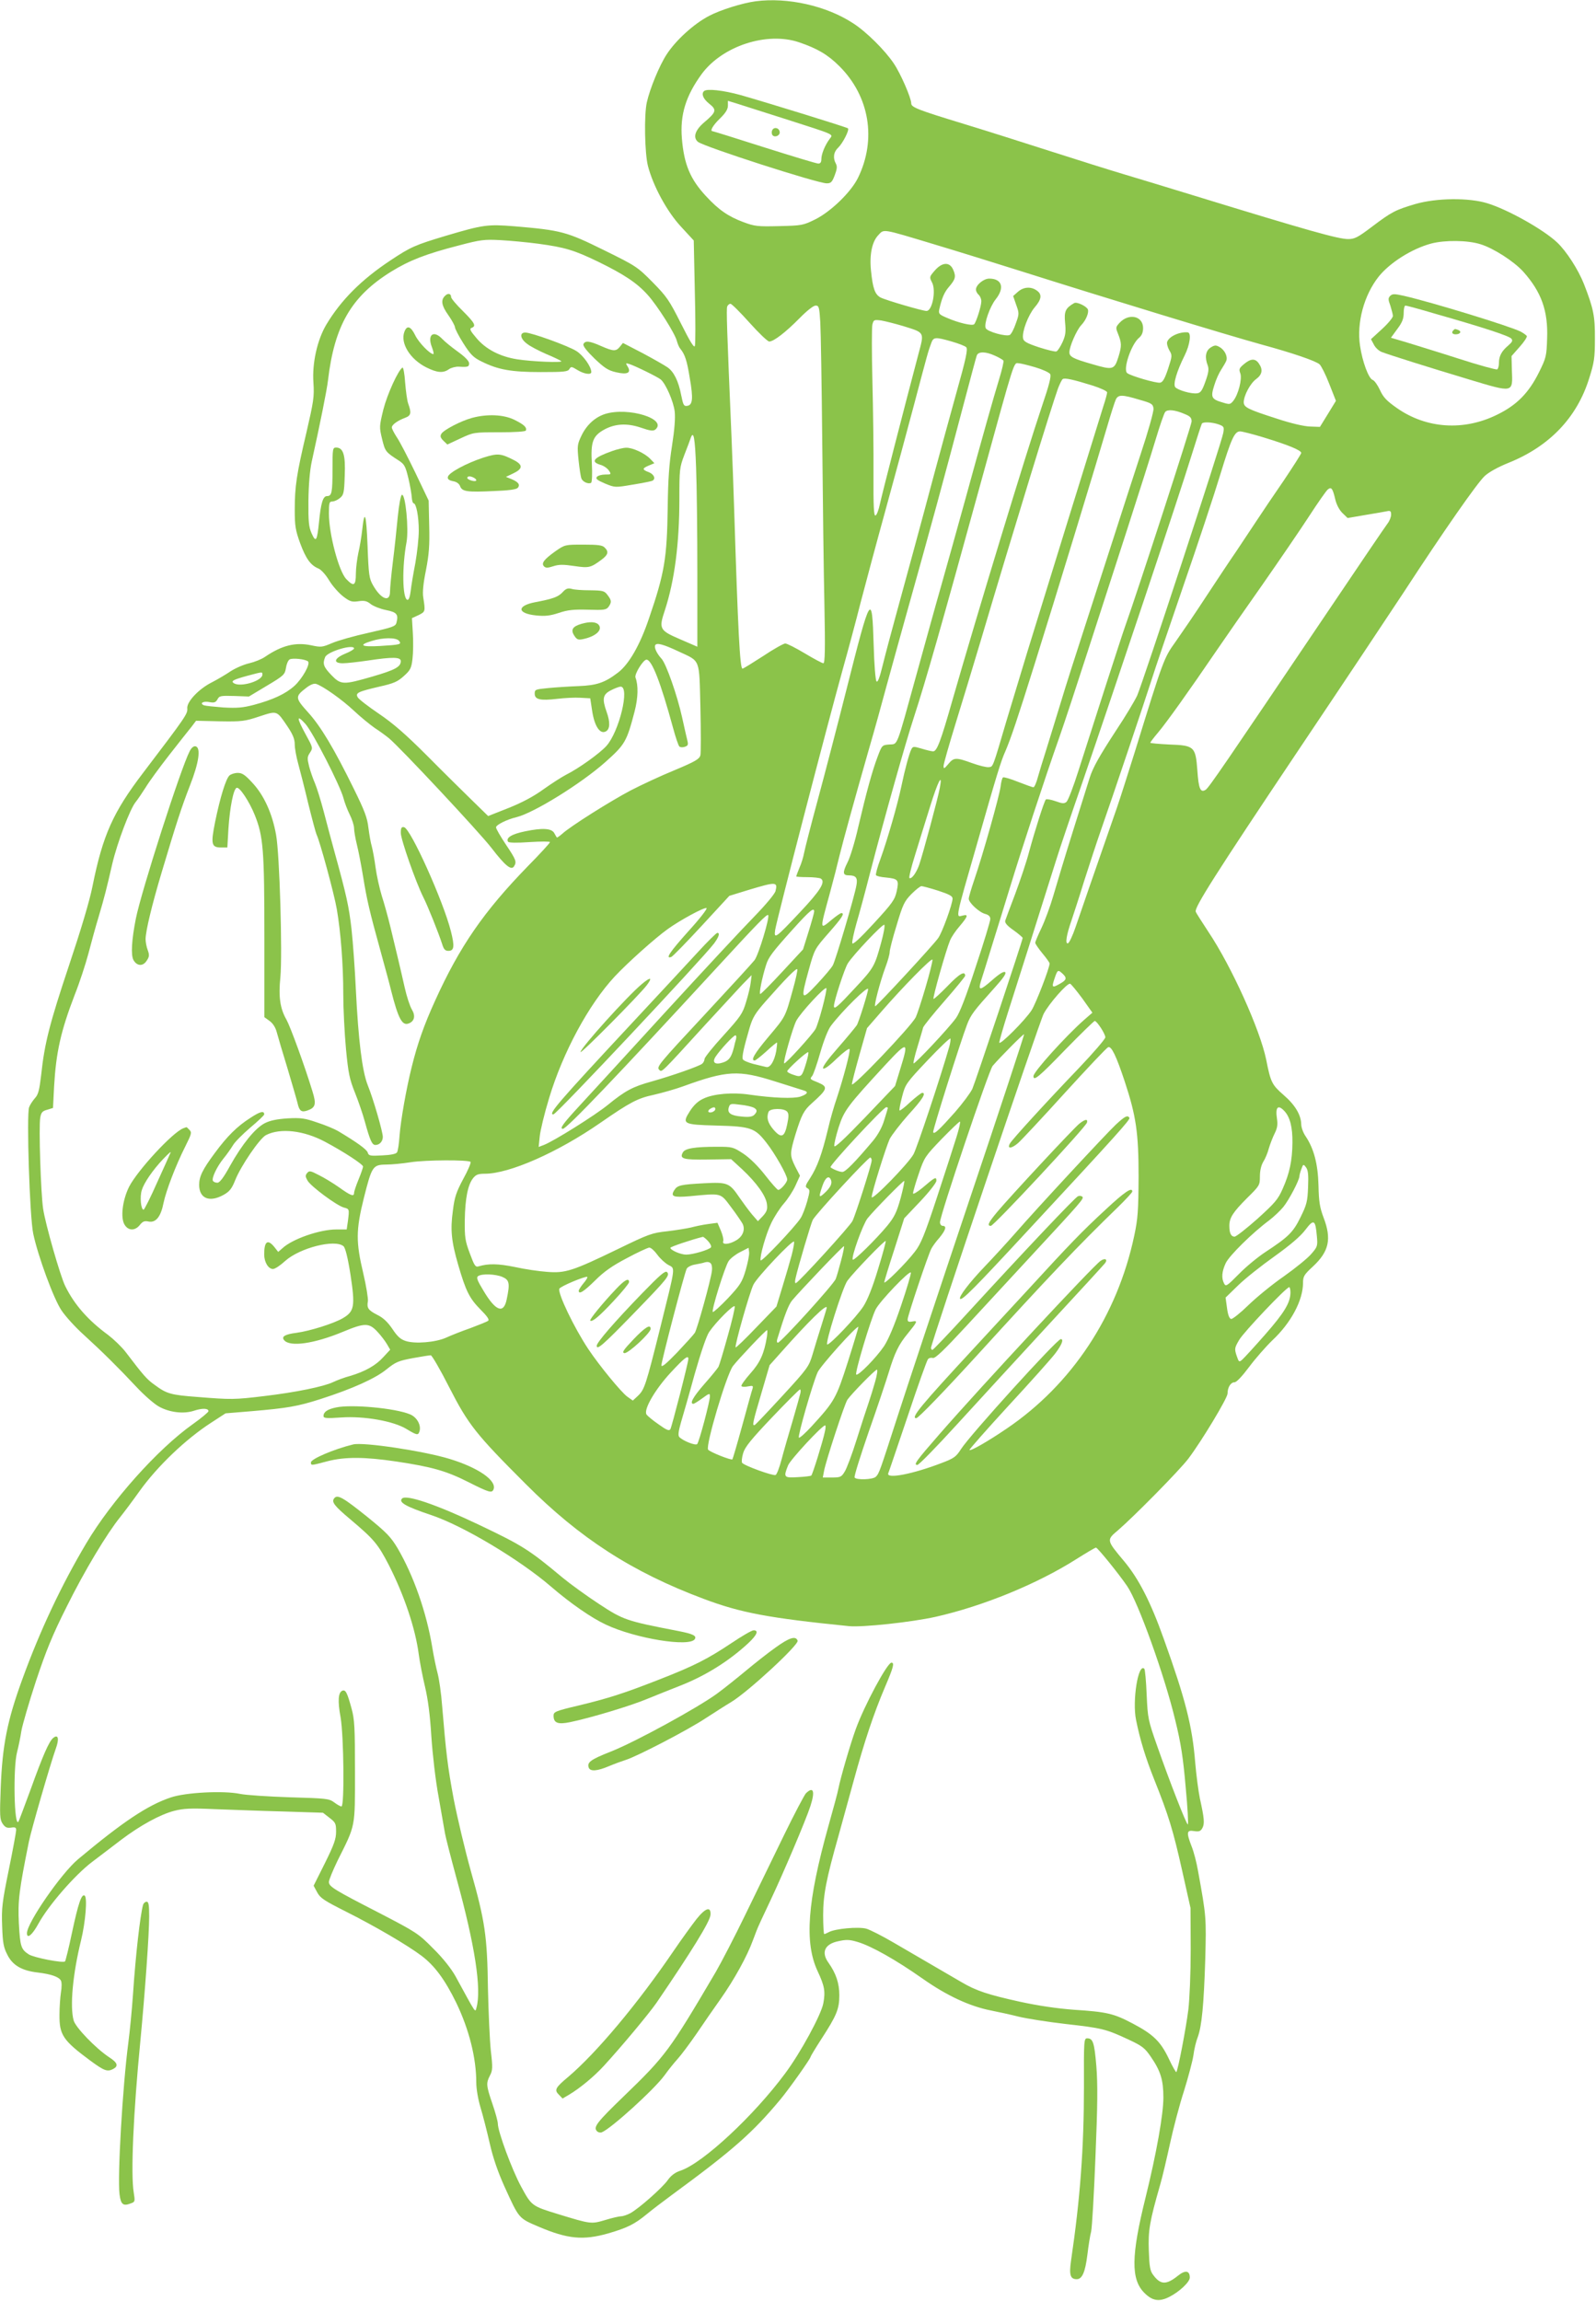 <?xml version="1.0" standalone="no"?>
<!DOCTYPE svg PUBLIC "-//W3C//DTD SVG 20010904//EN"
 "http://www.w3.org/TR/2001/REC-SVG-20010904/DTD/svg10.dtd">
<svg version="1.0" xmlns="http://www.w3.org/2000/svg"
 width="888pt" height="1280pt" viewBox="0 0 888 1280"
 preserveAspectRatio="xMidYMid meet">
<g transform="translate(0,1280) scale(0.1,-0.1)"
fill="#8bc34a" stroke="none">
<path d="M4205 12793 c-75 -10 -196 -48 -259 -81 -85 -44 -186 -136 -237 -215
-40 -61 -93 -190 -110 -266 -16 -70 -12 -282 6 -354 29 -112 106 -254 184
-338 l71 -77 6 -285 c4 -156 4 -292 0 -302 -4 -12 -26 23 -77 125 -65 129 -79
150 -158 230 -84 85 -91 90 -272 179 -207 102 -236 110 -496 132 -150 12 -174
9 -383 -53 -170 -51 -195 -62 -305 -135 -165 -109 -278 -223 -360 -360 -50
-85 -79 -214 -71 -323 5 -77 1 -103 -39 -276 -55 -233 -65 -300 -65 -431 0
-89 4 -113 30 -185 32 -86 58 -123 102 -141 16 -7 41 -35 60 -67 18 -30 53
-69 77 -88 38 -29 49 -32 85 -27 33 5 47 2 69 -16 16 -12 54 -27 85 -33 60
-12 70 -24 58 -70 -5 -21 -21 -26 -153 -56 -82 -18 -174 -44 -206 -58 -54 -23
-60 -24 -116 -12 -87 18 -162 0 -256 -64 -20 -14 -59 -29 -88 -36 -28 -6 -75
-26 -103 -44 -28 -19 -74 -46 -103 -61 -75 -37 -143 -110 -139 -146 3 -30 -8
-46 -246 -359 -167 -219 -224 -346 -281 -629 -16 -82 -65 -245 -131 -442 -107
-321 -136 -431 -155 -610 -10 -85 -16 -109 -35 -129 -12 -14 -27 -36 -32 -50
-15 -41 3 -611 23 -704 26 -123 113 -361 157 -426 21 -32 77 -94 125 -137 102
-93 191 -181 293 -290 41 -44 96 -92 122 -107 59 -34 140 -44 199 -24 46 15
79 13 79 -3 0 -5 -39 -38 -87 -72 -195 -138 -453 -427 -593 -663 -139 -234
-258 -487 -356 -757 -84 -230 -111 -368 -120 -604 -6 -154 -5 -175 10 -198 14
-21 24 -26 47 -23 23 4 29 1 29 -13 0 -10 -18 -109 -41 -221 -37 -182 -41
-214 -37 -314 3 -92 8 -119 29 -159 29 -59 81 -89 170 -99 74 -9 117 -24 128
-45 5 -9 5 -38 0 -66 -4 -27 -8 -83 -8 -123 -1 -113 19 -143 170 -255 79 -58
96 -65 130 -47 29 16 23 35 -24 65 -74 49 -186 165 -197 204 -22 78 -5 259 41
446 25 102 36 239 20 249 -17 11 -35 -41 -71 -209 -17 -82 -35 -153 -38 -157
-11 -11 -174 21 -202 39 -43 28 -48 44 -55 173 -6 127 1 182 56 455 13 64 117
424 149 515 21 57 14 84 -14 61 -23 -19 -57 -96 -125 -285 -34 -92 -64 -173
-68 -180 -24 -38 -31 298 -8 386 8 31 19 84 24 118 6 34 42 158 81 277 57 171
92 257 172 416 98 198 224 407 297 497 20 25 69 90 108 145 99 138 257 289
398 380 l80 52 145 12 c200 17 257 27 382 67 181 58 308 116 369 166 51 41 66
47 145 62 49 9 94 16 101 16 6 0 53 -80 103 -179 106 -207 147 -259 425 -537
301 -302 592 -490 990 -639 207 -78 363 -107 810 -152 75 -7 346 22 481 52
265 60 566 183 786 323 54 34 101 62 106 62 9 0 128 -147 174 -215 61 -89 208
-498 267 -745 32 -130 44 -210 58 -372 11 -115 16 -208 12 -208 -8 0 -101 238
-170 435 -51 145 -53 154 -59 287 -3 75 -9 140 -13 144 -34 34 -68 -178 -46
-285 22 -109 52 -208 101 -331 80 -200 105 -282 155 -505 l47 -210 1 -230 c0
-133 -6 -274 -13 -335 -13 -104 -58 -339 -67 -348 -2 -2 -21 30 -41 73 -46 97
-87 137 -201 197 -106 56 -143 65 -329 77 -92 7 -196 22 -301 45 -176 39 -241
60 -324 109 -57 33 -174 101 -376 219 -63 37 -132 72 -153 78 -44 12 -173 0
-208 -19 -11 -6 -23 -11 -26 -11 -3 0 -6 47 -6 105 0 112 17 200 85 440 18 66
56 203 84 305 60 220 112 376 175 524 47 110 54 136 36 136 -23 0 -151 -238
-199 -371 -31 -86 -83 -265 -96 -329 -3 -19 -29 -114 -56 -210 -117 -419 -134
-647 -60 -806 39 -83 44 -113 32 -179 -12 -64 -127 -276 -213 -391 -175 -236
-457 -498 -581 -540 -31 -10 -53 -27 -71 -52 -28 -41 -160 -158 -209 -185 -17
-9 -40 -17 -51 -17 -10 0 -50 -9 -89 -21 -78 -23 -79 -23 -262 33 -146 45
-147 45 -206 154 -51 94 -129 306 -129 349 0 12 -13 61 -30 110 -35 103 -36
115 -14 158 15 28 16 44 5 137 -6 58 -13 213 -16 345 -4 294 -16 375 -95 655
-33 118 -76 300 -96 403 -34 183 -42 255 -64 517 -5 69 -17 150 -25 180 -8 30
-22 96 -30 146 -32 194 -104 399 -193 551 -37 62 -61 87 -167 173 -136 109
-167 127 -185 105 -17 -21 -1 -42 92 -120 129 -109 151 -135 212 -253 85 -167
147 -351 166 -496 6 -45 22 -126 35 -181 16 -67 28 -157 35 -275 7 -102 23
-244 41 -340 16 -91 32 -181 35 -200 3 -19 32 -132 64 -250 103 -374 140 -616
111 -720 -8 -27 1 -40 -117 176 -23 41 -69 100 -123 153 -83 84 -94 91 -296
196 -257 132 -285 149 -285 175 0 11 22 64 48 118 102 204 97 180 97 497 0
243 -2 289 -19 350 -24 88 -33 106 -51 99 -23 -9 -27 -56 -10 -148 18 -105 22
-496 5 -496 -6 0 -24 10 -41 23 -29 21 -44 22 -247 28 -119 4 -244 12 -277 19
-92 19 -303 8 -385 -20 -128 -43 -265 -134 -516 -344 -94 -79 -284 -354 -284
-411 0 -34 29 -11 64 53 56 102 202 270 298 343 46 35 119 90 163 124 106 80
217 141 296 161 52 13 91 15 224 9 88 -3 259 -10 381 -13 l221 -7 36 -28 c34
-26 37 -32 37 -77 0 -41 -11 -72 -62 -175 l-63 -126 20 -37 c17 -32 39 -46
160 -107 163 -82 341 -186 422 -247 72 -55 129 -132 192 -261 71 -148 111
-306 111 -443 0 -35 10 -94 24 -140 13 -43 36 -133 51 -199 18 -80 46 -160 82
-240 82 -180 78 -175 190 -223 162 -69 248 -77 388 -37 106 31 146 51 214 107
29 24 92 72 141 108 338 248 447 344 602 530 49 59 168 227 168 237 0 3 27 48
60 99 85 131 100 167 100 244 0 67 -19 122 -60 180 -42 58 -22 104 53 120 45
10 63 10 109 -4 75 -22 212 -99 360 -203 136 -96 264 -155 381 -178 40 -8 110
-23 157 -35 47 -11 162 -29 257 -40 204 -23 225 -28 346 -84 82 -38 96 -49
129 -97 56 -81 71 -131 71 -229 0 -92 -38 -308 -99 -555 -81 -326 -82 -456 -7
-531 45 -45 82 -51 138 -23 56 28 115 83 115 108 0 39 -25 43 -65 11 -66 -53
-98 -52 -139 4 -17 22 -21 46 -24 135 -4 112 4 161 63 366 13 44 37 148 55
230 18 83 52 213 77 290 24 77 48 167 53 200 4 33 15 79 24 101 23 62 34 183
42 434 6 232 6 237 -40 490 -8 47 -24 109 -36 138 -30 78 -28 92 14 85 28 -4
36 -1 46 17 13 24 11 52 -14 165 -8 39 -20 129 -26 200 -16 201 -54 351 -174
685 -73 206 -140 337 -222 435 -99 118 -98 117 -33 172 86 74 341 332 391 398
74 98 218 337 218 362 0 35 18 63 39 63 11 0 42 33 81 85 35 47 93 113 129
148 104 97 171 223 171 320 0 36 6 46 55 91 90 84 105 153 59 273 -21 56 -26
88 -28 178 -3 120 -26 206 -72 274 -13 19 -24 49 -24 66 -1 52 -34 108 -98
163 -65 57 -72 70 -97 197 -34 166 -192 517 -321 710 -36 55 -69 106 -71 113
-9 22 111 211 567 892 249 371 514 769 589 883 225 345 410 610 452 649 24 22
75 50 132 73 227 91 381 251 449 470 28 88 32 114 32 220 1 126 -8 169 -61
305 -32 81 -98 183 -149 231 -76 72 -274 183 -388 218 -103 32 -283 30 -401
-4 -111 -33 -131 -43 -241 -126 -79 -60 -97 -69 -133 -69 -55 0 -222 47 -851
240 -140 43 -318 97 -395 120 -77 23 -259 80 -405 127 -146 47 -364 116 -485
153 -259 79 -295 93 -295 115 0 30 -59 166 -97 222 -48 72 -153 177 -227 224
-148 97 -364 145 -541 122z m240 -228 c103 -35 161 -69 226 -134 167 -167 207
-407 103 -620 -39 -80 -152 -189 -239 -232 -67 -33 -75 -34 -200 -37 -120 -3
-136 -1 -198 22 -86 32 -139 69 -210 146 -87 94 -121 176 -133 319 -11 133 22
238 110 359 115 156 362 237 541 177z m755 -1125 c124 -37 342 -105 485 -150
490 -155 1136 -352 1335 -407 172 -47 301 -91 322 -110 9 -8 34 -57 54 -109
l37 -94 -44 -72 -45 -73 -55 2 c-34 1 -107 18 -185 44 -162 52 -184 63 -184
92 1 37 36 104 69 128 34 25 39 53 15 87 -20 29 -45 28 -83 -4 -26 -22 -29
-28 -20 -51 11 -31 -11 -118 -39 -153 -17 -21 -21 -21 -60 -9 -62 18 -67 29
-46 95 9 31 27 70 39 88 11 17 24 39 28 49 9 24 -10 62 -39 77 -19 11 -27 10
-49 -4 -27 -18 -33 -54 -15 -100 7 -20 4 -41 -13 -88 -18 -51 -27 -64 -46 -66
-31 -5 -107 17 -122 34 -13 16 8 88 52 176 30 60 39 127 17 129 -46 4 -104
-23 -114 -53 -3 -10 3 -31 12 -47 17 -28 16 -32 -7 -103 -18 -54 -29 -74 -44
-77 -21 -4 -162 37 -183 53 -26 19 22 162 67 198 14 12 21 29 21 53 0 67 -79
85 -131 29 -21 -23 -22 -27 -10 -57 22 -55 23 -70 4 -132 -23 -73 -30 -75
-146 -41 -105 30 -127 41 -127 66 0 32 40 123 65 150 27 28 44 69 38 88 -7 18
-61 44 -76 36 -49 -28 -57 -46 -51 -109 5 -50 3 -70 -14 -108 -12 -26 -27 -49
-34 -52 -7 -3 -51 8 -98 23 -69 23 -86 33 -88 51 -6 37 29 128 64 170 40 46
43 74 12 95 -32 23 -73 20 -104 -7 l-27 -24 17 -49 c17 -47 17 -51 -2 -103
-10 -30 -25 -59 -33 -64 -19 -12 -128 18 -135 38 -10 24 24 120 56 160 51 64
35 115 -36 115 -31 0 -74 -35 -74 -61 0 -9 7 -22 15 -29 8 -7 15 -23 15 -36 0
-27 -28 -115 -40 -128 -10 -10 -86 7 -152 36 -43 18 -47 23 -42 47 14 62 28
95 53 124 37 43 41 58 25 95 -19 46 -61 45 -103 -3 -30 -35 -31 -36 -15 -67
23 -45 1 -158 -31 -158 -22 0 -227 60 -256 75 -31 17 -43 50 -53 150 -9 89 6
160 40 196 34 36 15 39 314 -51z m-2205 4 c147 -20 199 -35 335 -101 143 -70
214 -117 274 -184 54 -60 152 -215 162 -256 4 -15 12 -35 19 -43 26 -32 37
-65 53 -164 20 -115 16 -150 -15 -154 -18 -3 -22 5 -33 60 -15 78 -41 131 -77
155 -16 11 -77 46 -137 78 l-110 57 -17 -21 c-22 -27 -36 -26 -105 4 -65 29
-89 31 -98 10 -3 -10 18 -37 62 -80 56 -53 76 -66 120 -76 63 -15 86 -3 64 32
-12 19 -11 20 9 14 34 -11 158 -72 175 -86 28 -23 72 -124 78 -179 4 -36 -1
-101 -15 -190 -16 -101 -22 -187 -24 -345 -4 -279 -17 -362 -104 -615 -50
-149 -113 -258 -174 -303 -72 -55 -117 -70 -217 -74 -52 -2 -129 -7 -170 -11
-71 -7 -75 -8 -75 -31 0 -33 31 -40 125 -29 41 5 99 8 129 6 l55 -3 11 -72
c13 -84 44 -130 76 -112 23 12 25 51 4 109 -26 73 -21 97 25 120 21 11 46 20
53 20 53 0 -8 -251 -79 -330 -38 -42 -154 -125 -224 -160 -25 -13 -81 -49
-126 -81 -55 -40 -117 -73 -194 -104 l-114 -45 -90 88 c-49 48 -162 159 -250
248 -120 120 -189 180 -269 234 -59 40 -112 81 -117 91 -13 24 1 31 121 59 81
18 102 28 136 59 36 32 42 44 48 95 4 32 5 97 2 143 l-5 84 37 17 c38 19 38
20 26 98 -5 28 0 79 15 152 17 89 21 137 18 249 l-3 138 -74 155 c-41 85 -87
174 -103 197 -15 23 -28 48 -28 55 0 15 32 38 75 54 32 12 35 27 16 79 -6 17
-13 69 -17 118 -3 48 -10 85 -15 82 -24 -16 -84 -147 -106 -233 -23 -95 -23
-98 -7 -165 17 -69 19 -72 94 -120 30 -20 36 -31 52 -97 10 -41 18 -90 19
-107 1 -18 6 -33 10 -33 15 0 29 -74 29 -152 0 -42 -9 -123 -19 -180 -11 -57
-23 -127 -26 -156 -4 -33 -11 -52 -19 -49 -27 9 -30 182 -4 322 13 72 -6 269
-26 262 -6 -2 -16 -53 -23 -123 -6 -65 -18 -177 -27 -249 -9 -71 -16 -147 -16
-167 0 -61 -50 -42 -94 35 -22 38 -25 57 -31 221 -7 180 -17 207 -30 86 -4
-36 -13 -92 -21 -125 -7 -33 -14 -86 -14 -117 0 -67 -12 -73 -53 -30 -42 43
-97 251 -97 365 0 59 2 67 19 67 10 0 29 8 42 19 21 17 24 28 27 125 5 115 -8
156 -48 156 -19 0 -20 -7 -20 -119 0 -133 -4 -151 -31 -151 -22 0 -34 -40 -44
-144 -11 -106 -17 -117 -41 -64 -16 36 -19 64 -18 183 1 88 8 168 18 215 46
208 85 401 91 455 36 304 130 466 350 603 102 63 193 99 380 147 118 31 139
34 230 29 55 -3 150 -12 210 -20z m5243 -3 c72 -22 185 -95 237 -152 101 -113
139 -218 133 -373 -3 -98 -6 -108 -45 -187 -57 -115 -124 -183 -233 -236 -186
-92 -394 -78 -558 37 -57 40 -76 60 -94 100 -13 28 -31 53 -40 56 -23 7 -58
102 -71 191 -19 128 22 280 103 383 62 78 185 156 293 185 76 20 203 19 275
-4z m-4068 -436 c52 -58 101 -105 110 -105 25 0 91 51 169 130 40 41 77 70 89
70 18 0 21 -8 26 -92 3 -51 8 -354 11 -673 3 -319 8 -725 12 -902 5 -246 3
-323 -6 -323 -6 0 -53 25 -103 55 -50 30 -99 55 -109 55 -9 0 -65 -31 -123
-70 -59 -38 -110 -70 -115 -70 -14 0 -25 214 -46 880 -3 102 -10 286 -15 410
-26 608 -29 710 -24 724 3 9 12 16 18 16 7 0 54 -47 106 -105z m855 -19 c122
-38 118 -32 85 -156 -83 -314 -203 -781 -214 -833 -7 -34 -18 -63 -25 -65 -9
-3 -12 50 -11 230 1 128 -2 362 -6 519 -4 157 -4 298 0 314 7 26 9 27 49 22
23 -4 78 -18 122 -31z m270 -86 c38 -11 75 -25 81 -32 10 -10 -1 -63 -56 -258
-37 -135 -93 -337 -123 -450 -72 -271 -158 -586 -214 -790 -25 -91 -57 -211
-71 -268 -17 -70 -28 -100 -35 -93 -6 6 -13 94 -16 202 -9 300 -16 289 -151
-246 -50 -198 -122 -475 -160 -615 -38 -140 -72 -273 -76 -295 -4 -22 -15 -59
-26 -83 -10 -24 -18 -46 -18 -48 0 -2 28 -4 63 -4 34 0 67 -4 74 -8 28 -18 -3
-67 -114 -185 -138 -147 -148 -155 -140 -100 11 65 288 1133 377 1453 27 96
72 263 99 370 28 107 89 335 136 505 47 171 119 436 160 591 76 287 79 299 97
347 12 32 22 33 113 7z m241 -79 c23 -10 44 -23 47 -27 3 -5 -8 -52 -24 -104
-34 -112 -81 -278 -190 -675 -44 -159 -104 -375 -134 -480 -30 -104 -90 -323
-135 -485 -116 -420 -103 -388 -152 -392 -40 -3 -41 -4 -65 -68 -30 -79 -62
-196 -108 -392 -18 -80 -45 -169 -60 -197 -28 -56 -26 -71 8 -71 40 0 50 -14
42 -56 -11 -63 -116 -417 -131 -444 -7 -14 -47 -61 -88 -105 -90 -96 -93 -90
-45 83 31 111 32 113 110 202 74 84 91 110 70 110 -5 0 -28 -16 -51 -35 -71
-59 -70 -64 -13 145 19 69 43 163 54 210 23 92 79 296 163 590 30 102 74 262
99 355 26 94 71 258 101 365 148 527 219 790 326 1195 38 143 71 268 75 278 9
22 49 22 101 -2z m223 -64 c41 -12 78 -29 84 -38 7 -11 -5 -60 -46 -180 -90
-267 -355 -1138 -497 -1632 -66 -232 -87 -287 -108 -287 -9 0 -38 7 -64 15
-44 13 -49 13 -57 -3 -12 -23 -36 -111 -56 -207 -21 -101 -77 -295 -116 -403
-17 -45 -28 -86 -25 -91 3 -5 28 -11 56 -13 68 -7 73 -13 59 -77 -10 -46 -23
-65 -127 -178 -80 -87 -118 -121 -120 -110 -2 9 9 59 23 109 15 51 49 176 75
278 83 319 199 730 245 870 67 206 150 497 375 1315 190 690 179 656 208 654
9 0 50 -10 91 -22z m320 -102 c44 -14 81 -31 81 -38 0 -7 -9 -41 -21 -77 -27
-85 -343 -1107 -424 -1370 -34 -113 -86 -284 -115 -380 -78 -265 -74 -255 -98
-258 -12 -2 -53 8 -92 22 -91 33 -103 33 -134 -5 -23 -27 -26 -28 -26 -10 0
11 30 116 66 233 36 117 99 323 139 458 194 654 395 1307 432 1410 10 25 21
48 26 51 11 8 60 -3 166 -36z m261 -79 c68 -19 75 -24 78 -49 2 -15 -30 -129
-72 -255 -41 -125 -111 -342 -156 -482 -45 -140 -117 -363 -160 -495 -43 -132
-102 -316 -130 -410 -28 -93 -65 -210 -80 -260 -16 -49 -36 -116 -45 -147 -8
-32 -20 -58 -25 -58 -5 0 -44 14 -85 30 -42 17 -80 28 -84 25 -5 -2 -11 -26
-14 -52 -7 -53 -98 -377 -146 -517 -17 -50 -31 -97 -31 -106 0 -22 59 -77 93
-85 18 -5 27 -14 27 -28 0 -11 -36 -131 -81 -265 -54 -167 -90 -259 -110 -286
-40 -56 -230 -258 -236 -252 -3 2 7 44 22 93 14 48 29 96 31 106 3 10 57 77
120 149 63 72 114 135 114 139 0 30 -32 12 -97 -56 -41 -42 -77 -75 -79 -72
-6 5 70 273 92 325 7 18 31 54 54 80 47 56 49 67 15 58 -38 -10 -41 -24 81
399 109 382 133 461 158 516 30 70 66 176 164 489 108 343 355 1154 402 1316
21 72 43 141 49 153 14 26 35 26 131 -3z m253 -80 c29 -12 37 -20 37 -41 0
-20 -302 -950 -370 -1140 -15 -40 -194 -596 -259 -801 -28 -89 -58 -167 -67
-175 -13 -11 -23 -10 -62 4 -26 9 -50 13 -53 9 -9 -9 -60 -169 -94 -294 -14
-54 -49 -157 -76 -230 -28 -73 -53 -141 -56 -150 -3 -12 10 -28 46 -53 28 -20
51 -40 51 -43 0 -14 -263 -801 -280 -840 -11 -23 -55 -82 -97 -130 -87 -98
-116 -125 -121 -111 -4 9 152 503 189 600 21 54 36 74 153 204 47 52 66 79 59
86 -7 7 -31 -7 -74 -45 -66 -58 -78 -59 -61 -4 6 18 33 105 60 193 28 88 73
237 102 330 61 200 193 604 273 830 31 88 101 302 157 475 56 173 155 479 220
680 65 201 137 428 160 505 23 77 47 146 53 153 13 16 55 12 110 -12z m187
-57 c30 -11 32 -14 26 -48 -7 -48 -448 -1391 -479 -1461 -14 -30 -66 -117
-116 -192 -94 -144 -131 -209 -149 -268 -6 -19 -47 -150 -91 -290 -44 -140
-93 -303 -110 -362 -17 -59 -47 -140 -66 -180 -19 -40 -35 -77 -35 -83 0 -6
18 -32 40 -59 22 -26 40 -52 40 -56 0 -25 -76 -222 -100 -260 -36 -56 -180
-200 -180 -180 0 8 22 85 49 170 43 134 170 535 269 850 16 52 82 248 147 435
171 497 537 1592 601 1800 31 99 58 183 61 188 6 11 55 9 93 -4z m252 -73
c134 -41 208 -71 208 -86 0 -5 -44 -74 -97 -153 -54 -78 -121 -178 -150 -222
-29 -44 -80 -120 -113 -170 -34 -49 -110 -164 -170 -255 -59 -91 -136 -203
-169 -250 -66 -92 -67 -96 -226 -610 -37 -118 -82 -260 -101 -315 -124 -355
-205 -591 -230 -664 -16 -47 -35 -87 -42 -89 -17 -5 -8 48 20 128 10 30 42
127 69 215 28 88 70 216 94 285 67 191 249 733 283 840 16 52 96 286 176 520
81 234 173 512 205 618 62 203 80 242 111 242 10 0 70 -15 132 -34z m-3159
-168 c4 -99 7 -365 7 -589 l0 -407 -97 42 c-114 49 -118 58 -84 160 54 165 81
369 81 621 0 163 1 174 28 245 16 41 32 83 35 93 16 45 24 3 30 -165z m3557
-179 c7 -28 23 -58 40 -74 l28 -27 99 17 c54 9 108 18 121 21 18 4 22 0 22
-19 0 -14 -9 -36 -20 -50 -11 -14 -165 -241 -342 -504 -567 -841 -653 -967
-670 -977 -29 -18 -39 5 -46 108 -10 133 -17 139 -157 144 -58 3 -105 7 -105
10 0 2 19 28 43 56 46 54 177 238 322 451 49 72 166 240 261 375 94 135 211
306 259 380 48 74 95 141 103 147 20 16 27 6 42 -58z m-5210 -784 c16 -20 8
-22 -107 -29 -103 -6 -121 5 -45 28 63 20 136 20 152 1z m1555 -59 c124 -58
115 -34 122 -312 3 -132 3 -252 0 -266 -6 -21 -27 -34 -144 -83 -76 -31 -185
-82 -243 -112 -114 -60 -338 -201 -382 -242 -15 -13 -29 -23 -30 -20 -2 2 -8
13 -14 24 -15 27 -66 30 -162 10 -74 -15 -109 -36 -95 -58 3 -6 49 -7 119 -2
63 4 114 4 114 0 0 -5 -55 -65 -123 -134 -246 -253 -379 -446 -516 -748 -62
-136 -98 -239 -130 -368 -31 -124 -61 -296 -68 -384 -3 -44 -9 -85 -14 -92 -5
-9 -36 -15 -82 -17 -68 -4 -76 -2 -81 16 -6 18 -62 58 -166 120 -19 11 -71 33
-115 47 -69 24 -91 27 -165 23 -60 -4 -98 -12 -127 -27 -53 -27 -126 -117
-193 -237 -36 -66 -58 -94 -70 -94 -11 0 -21 4 -25 10 -9 14 21 78 58 124 19
23 42 56 53 74 10 18 54 62 96 98 43 36 78 69 78 74 0 22 -22 17 -78 -20 -72
-46 -127 -100 -197 -195 -69 -93 -87 -131 -87 -178 1 -76 59 -98 137 -54 32
18 45 34 64 82 31 78 136 232 171 250 80 41 211 26 330 -38 105 -56 210 -125
210 -137 0 -6 -11 -38 -25 -72 -14 -34 -25 -67 -25 -75 0 -22 -19 -15 -83 31
-34 24 -85 55 -114 69 -46 24 -52 25 -64 11 -11 -13 -10 -21 2 -42 18 -32 162
-139 202 -150 31 -8 31 -8 23 -74 l-7 -48 -58 0 c-92 0 -244 -53 -299 -104
l-24 -21 -22 28 c-37 45 -56 31 -56 -42 0 -43 23 -81 49 -81 11 0 41 20 68 45
82 73 276 122 324 82 10 -8 24 -62 39 -158 27 -177 22 -205 -43 -243 -52 -30
-183 -71 -257 -81 -64 -8 -86 -21 -69 -41 32 -39 167 -20 328 47 120 50 144
50 190 1 20 -21 44 -53 54 -70 l18 -31 -38 -41 c-41 -46 -101 -80 -185 -105
-31 -8 -73 -24 -94 -34 -52 -25 -207 -57 -384 -78 -165 -20 -185 -20 -370 -5
-150 11 -173 18 -239 67 -44 31 -62 52 -161 182 -22 29 -66 71 -97 95 -112 82
-189 169 -240 273 -27 54 -110 343 -123 430 -13 86 -25 459 -16 507 5 29 12
37 39 44 l32 10 6 119 c11 191 37 308 115 511 26 65 60 169 76 229 16 61 41
153 57 205 32 108 44 155 76 295 28 118 99 306 130 343 12 15 37 52 56 82 18
30 77 111 131 180 54 69 110 140 124 157 l25 33 132 -3 c122 -2 139 0 220 27
101 33 96 34 157 -56 30 -45 40 -70 40 -100 0 -22 9 -70 19 -106 10 -37 36
-137 56 -222 21 -85 42 -163 46 -172 18 -35 99 -333 113 -416 22 -128 36 -308
36 -473 0 -80 7 -217 15 -304 13 -137 20 -169 50 -244 19 -47 44 -120 55 -161
29 -105 40 -130 59 -130 23 0 41 20 41 45 0 28 -53 212 -84 288 -31 79 -52
249 -66 532 -5 110 -16 261 -24 335 -15 129 -27 185 -96 435 -17 61 -43 160
-59 221 -16 61 -38 131 -48 155 -11 25 -26 68 -33 95 -11 45 -11 53 5 77 17
26 16 28 -24 101 -51 93 -52 114 -2 59 42 -47 193 -342 212 -413 6 -24 22 -66
35 -92 13 -26 24 -60 24 -75 0 -15 7 -57 16 -93 9 -36 24 -114 34 -175 21
-130 36 -195 97 -415 25 -91 52 -190 59 -220 40 -158 62 -198 98 -184 32 12
39 42 18 77 -11 18 -29 73 -40 122 -11 50 -28 122 -37 160 -9 39 -28 117 -42
175 -14 58 -36 137 -49 177 -12 40 -28 110 -34 155 -6 46 -16 99 -21 118 -6
19 -14 66 -19 104 -6 56 -22 97 -80 215 -111 226 -185 350 -256 428 -73 81
-73 88 -9 137 22 17 42 25 54 21 38 -12 144 -87 209 -148 37 -35 90 -78 117
-97 28 -18 63 -44 79 -57 61 -50 505 -525 571 -611 76 -99 110 -126 125 -102
16 25 12 36 -45 121 -30 45 -55 88 -55 96 0 14 60 44 115 57 96 24 358 186
493 306 110 98 119 114 163 282 20 78 21 145 5 188 -8 18 43 100 61 100 30 0
79 -127 148 -380 14 -52 30 -99 35 -103 4 -5 18 -6 30 -2 18 6 20 12 15 33 -4
15 -17 74 -30 132 -27 122 -88 296 -114 325 -27 29 -43 64 -35 76 8 14 44 5
129 -35z m-1805 16 c0 -4 -22 -18 -50 -29 -62 -26 -68 -53 -12 -53 21 0 83 7
138 15 139 21 184 20 184 -3 0 -32 -31 -49 -158 -86 -163 -47 -175 -47 -229 9
-43 45 -49 62 -34 99 12 31 161 75 161 48z m-256 -72 c14 -14 -32 -96 -76
-136 -50 -45 -120 -77 -224 -105 -64 -17 -96 -19 -171 -15 -51 4 -99 9 -108
12 -27 11 -4 25 30 18 27 -5 35 -2 45 15 10 20 18 21 93 19 l82 -3 100 60 c94
56 100 62 106 99 3 21 12 42 20 47 15 10 89 2 103 -11z m-254 -73 c0 -35 -121
-72 -159 -48 -18 12 -3 20 78 42 83 22 81 22 81 6z m3769 -631 c-10 -56 -96
-374 -115 -428 -16 -45 -42 -80 -54 -73 -4 3 10 60 31 127 21 68 58 189 84
271 44 142 71 193 54 103z m-914 -573 c-4 -16 -53 -75 -119 -143 -62 -63 -286
-304 -497 -534 -211 -231 -424 -463 -472 -515 -97 -105 -115 -131 -95 -131 21
0 296 288 855 895 230 250 280 301 287 294 10 -11 -53 -221 -76 -251 -14 -18
-135 -150 -268 -293 -271 -291 -279 -301 -261 -318 14 -13 9 -18 256 253 83
90 174 189 203 220 l54 55 -5 -40 c-2 -22 -14 -71 -26 -110 -19 -64 -30 -80
-125 -185 -58 -63 -105 -122 -106 -131 0 -9 -6 -21 -13 -27 -17 -14 -168 -67
-282 -99 -105 -29 -146 -51 -243 -130 -71 -58 -301 -202 -356 -223 l-29 -11 6
58 c3 32 26 128 52 213 77 256 221 522 365 677 71 76 224 213 295 264 68 49
202 122 216 117 7 -2 -38 -60 -100 -128 -103 -115 -132 -157 -96 -144 8 3 84
81 169 173 l154 167 104 32 c156 47 166 47 153 -5z m904 2 c61 -20 81 -30 81
-44 0 -30 -58 -190 -80 -220 -27 -39 -338 -375 -350 -379 -10 -4 26 135 58
221 12 32 22 68 22 80 0 12 17 80 39 150 34 115 43 133 82 173 24 24 49 44 56
44 6 0 48 -11 92 -25z m-689 -116 c0 -7 -14 -57 -31 -112 l-31 -99 -115 -124
c-63 -68 -118 -124 -123 -124 -8 0 10 91 32 160 13 44 35 73 153 204 91 101
115 120 115 95z m373 -172 c-36 -132 -41 -142 -144 -252 -100 -108 -119 -124
-119 -102 0 28 59 208 77 237 30 48 194 221 203 215 5 -3 -3 -47 -17 -98z
m247 -249 c-23 -79 -48 -154 -55 -168 -28 -53 -355 -396 -355 -372 0 9 19 82
42 164 l42 148 80 92 c119 137 280 301 284 289 2 -6 -15 -75 -38 -153z m-739
-15 c-42 -152 -39 -147 -135 -261 -79 -94 -101 -132 -77 -132 5 0 34 23 64 50
30 28 57 50 60 50 2 0 0 -21 -4 -47 -11 -59 -35 -96 -57 -89 -9 2 -41 10 -71
17 -29 8 -56 19 -58 26 -6 14 6 66 38 176 17 57 32 81 88 145 112 127 170 186
177 180 3 -3 -8 -55 -25 -115z m1501 90 c25 -23 23 -35 -13 -55 -45 -26 -49
-23 -32 27 17 50 19 52 45 28z m110 -138 l56 -79 -46 -40 c-102 -90 -282 -289
-282 -313 0 -30 30 -5 177 147 86 88 160 160 164 160 12 0 59 -72 59 -91 0 -9
-66 -86 -147 -171 -185 -193 -372 -398 -384 -420 -17 -31 9 -29 46 3 19 17
137 143 260 279 124 136 232 251 241 254 18 7 45 -49 92 -191 63 -191 77 -285
77 -528 -1 -190 -4 -235 -24 -329 -94 -445 -347 -828 -710 -1074 -103 -70
-200 -126 -207 -119 -3 2 95 113 217 246 123 133 240 264 261 292 36 48 48 79
30 79 -21 0 -508 -537 -555 -612 -27 -42 -38 -51 -107 -77 -158 -61 -309 -91
-298 -58 3 6 51 149 108 317 56 168 107 311 113 318 5 7 18 10 27 7 13 -4 61
42 186 177 93 101 252 273 354 383 291 314 302 327 292 337 -5 5 -15 6 -24 3
-16 -6 -304 -311 -613 -648 -104 -114 -193 -207 -197 -207 -4 0 -8 5 -8 11 0
25 604 1817 627 1859 30 57 131 172 147 167 6 -2 36 -39 68 -82z m-1446 -50
c-14 -53 -31 -106 -38 -119 -17 -31 -169 -198 -175 -192 -7 7 47 196 67 236
23 45 163 196 168 182 2 -6 -8 -54 -22 -107z m254 102 c0 -18 -52 -184 -63
-201 -9 -13 -56 -70 -106 -127 -58 -66 -87 -107 -81 -113 6 -6 33 13 76 55 38
36 69 59 71 52 5 -14 -35 -163 -71 -272 -14 -40 -37 -119 -50 -176 -33 -137
-59 -207 -97 -267 -29 -44 -31 -51 -16 -59 14 -8 14 -15 -2 -73 -10 -35 -26
-78 -37 -94 -30 -47 -218 -246 -222 -234 -6 20 30 148 60 209 17 35 48 83 70
108 21 24 50 68 64 99 l25 55 -26 50 c-31 63 -31 73 1 180 34 109 46 133 91
173 88 79 92 91 36 115 -48 19 -48 20 -34 37 6 7 27 66 45 130 20 69 44 130
60 150 63 83 206 224 206 203z m560 -1184 c-171 -510 -349 -1047 -396 -1193
-99 -306 -102 -317 -121 -336 -17 -16 -109 -19 -118 -4 -4 6 32 119 78 253 47
133 97 283 112 332 33 109 56 156 105 215 55 68 58 74 26 68 -20 -4 -26 -1
-26 12 0 19 114 360 132 393 6 12 26 40 45 61 35 43 42 66 18 66 -8 0 -15 9
-15 20 0 38 272 845 293 870 44 51 171 179 175 176 2 -2 -136 -422 -308 -933z
m-1295 905 c-4 -13 -9 -32 -11 -43 -14 -56 -27 -75 -61 -86 -45 -15 -63 0 -41
33 26 39 99 118 110 118 5 0 6 -10 3 -22z m1187 -40 c-46 -162 -179 -562 -199
-599 -28 -52 -233 -262 -233 -239 0 25 79 277 100 323 12 23 59 84 105 136 78
85 100 121 76 121 -5 0 -35 -23 -66 -51 -30 -29 -58 -50 -60 -47 -3 3 4 37 14
76 18 70 22 76 142 203 68 72 125 126 127 121 2 -6 -1 -26 -6 -44z m-272 -122
l-30 -98 -167 -175 c-115 -120 -169 -170 -171 -159 -2 9 9 56 24 104 31 95 48
118 263 351 122 131 128 129 81 -23z m-524 32 c-24 -79 -27 -83 -70 -68 -20 6
-36 15 -36 20 0 11 111 112 117 106 3 -2 -2 -28 -11 -58z m-175 -104 c79 -25
152 -48 162 -51 27 -8 20 -20 -20 -34 -39 -12 -150 -8 -283 11 -93 14 -200 5
-256 -22 -29 -13 -53 -35 -75 -69 -46 -72 -40 -76 149 -81 190 -5 212 -13 276
-95 48 -61 116 -181 116 -205 0 -16 -36 -58 -50 -58 -5 0 -37 36 -72 81 -39
50 -84 95 -121 120 -58 38 -62 39 -147 39 -126 0 -179 -9 -191 -32 -19 -35 2
-41 139 -39 l130 2 61 -56 c80 -75 132 -147 138 -193 4 -30 0 -42 -22 -67
l-28 -29 -34 39 c-18 22 -49 64 -69 93 -55 81 -66 86 -197 79 -129 -7 -148
-11 -165 -38 -23 -36 -6 -42 87 -34 178 17 168 20 228 -60 29 -38 57 -80 64
-92 17 -32 3 -71 -34 -93 -39 -24 -82 -27 -73 -5 3 8 -3 34 -13 58 l-19 44
-53 -7 c-30 -4 -72 -13 -94 -19 -22 -5 -81 -15 -132 -21 -86 -9 -104 -16 -275
-99 -252 -122 -292 -135 -393 -127 -45 3 -126 15 -180 27 -93 19 -147 20 -201
4 -19 -6 -24 2 -50 72 -26 69 -29 90 -28 185 2 120 17 196 46 233 16 20 28 25
66 25 136 0 404 118 642 283 166 115 208 137 297 156 48 11 122 32 163 47 245
89 309 92 511 28z m-118 -146 c21 -11 22 -22 3 -41 -11 -10 -30 -13 -68 -9
-62 5 -83 20 -73 51 6 21 11 22 63 15 32 -3 65 -11 75 -16z m-213 -8 c0 -13
-28 -25 -38 -16 -3 4 0 11 8 16 20 13 30 12 30 0z m960 6 c0 -2 -9 -32 -20
-67 -12 -41 -35 -82 -62 -115 -101 -120 -154 -174 -171 -174 -16 0 -53 15 -66
26 -9 8 294 334 310 334 5 0 9 -2 9 -4z m2207 -18 c31 -34 45 -90 44 -176 -1
-99 -16 -170 -54 -255 -26 -60 -44 -80 -141 -168 -61 -54 -118 -99 -127 -99
-20 0 -29 20 -29 61 0 44 21 76 99 154 69 68 71 71 71 120 0 32 7 62 19 82 11
17 25 51 31 75 7 23 21 60 32 82 15 30 18 49 13 82 -10 66 6 81 42 42z m-2767
-3 c9 -11 9 -27 0 -70 -15 -73 -33 -80 -77 -29 -32 38 -39 66 -27 98 8 21 87
22 104 1z m943 -137 c-14 -46 -63 -197 -109 -337 -70 -213 -91 -263 -124 -305
-48 -63 -170 -184 -170 -170 0 6 25 88 56 183 l55 173 90 95 c50 53 89 103 89
114 0 24 -7 21 -77 -39 -30 -25 -53 -38 -53 -31 0 8 14 57 32 109 31 92 36 98
127 193 52 53 97 97 102 97 4 0 -4 -37 -18 -82z m-473 -134 c0 -21 -89 -301
-107 -337 -14 -29 -297 -339 -314 -345 -6 -3 -7 7 -3 25 14 64 87 309 96 326
18 34 307 347 320 347 4 0 8 -7 8 -16z m-2232 -8 c4 -4 -14 -47 -40 -94 -39
-73 -49 -102 -58 -176 -15 -108 -9 -171 30 -305 42 -144 62 -184 123 -246 38
-38 51 -57 43 -63 -6 -5 -51 -23 -99 -41 -49 -17 -109 -41 -135 -53 -58 -26
-174 -36 -226 -18 -28 9 -46 26 -73 67 -26 38 -51 62 -84 78 -51 26 -59 39
-52 76 2 14 -9 84 -26 156 -41 173 -41 239 3 416 45 179 50 187 124 188 31 0
93 6 137 13 82 13 320 14 333 2z m4660 -141 c-3 -80 -8 -98 -42 -167 -41 -84
-68 -110 -196 -194 -41 -27 -107 -81 -147 -122 -66 -67 -73 -71 -82 -53 -16
30 -13 67 9 114 20 42 150 170 242 238 26 20 62 54 79 75 32 40 89 149 89 171
0 6 5 24 11 40 10 27 11 28 26 8 11 -15 14 -41 11 -110z m-2654 39 c7 -19 -4
-42 -38 -73 -30 -28 -32 -22 -10 42 16 47 37 61 48 31z m387 -100 c-22 -79
-35 -105 -74 -153 -63 -76 -185 -196 -192 -189 -11 11 56 197 82 230 36 45
196 208 204 208 3 0 -6 -43 -20 -96z m2316 -212 c5 -54 3 -59 -31 -98 -19 -23
-88 -79 -153 -125 -65 -45 -154 -118 -198 -161 -44 -43 -87 -77 -95 -76 -10 2
-18 22 -23 61 l-8 58 71 69 c39 38 130 110 202 161 89 64 144 111 171 147 47
62 56 57 64 -36z m-3388 -26 c13 -14 20 -29 17 -35 -9 -14 -101 -41 -138 -41
-31 0 -88 25 -88 38 0 6 123 47 181 61 3 0 16 -10 28 -23z m466 -78 c-9 -34
-32 -113 -51 -175 l-34 -112 -112 -116 c-61 -64 -113 -114 -115 -111 -7 7 78
307 99 349 21 43 221 254 226 239 2 -6 -4 -39 -13 -74z m480 -80 c-30 -100
-59 -172 -82 -207 -37 -57 -183 -211 -200 -211 -15 0 86 320 112 355 37 50
207 226 213 221 2 -3 -17 -74 -43 -158z m-205 50 c-11 -42 -24 -88 -30 -103
-11 -30 -306 -355 -322 -355 -5 0 -7 8 -4 18 42 138 63 192 83 217 47 56 285
306 289 302 2 -2 -5 -38 -16 -79z m-1023 32 c15 -21 43 -47 61 -57 40 -22 43
3 -44 -348 -81 -324 -88 -345 -124 -380 l-29 -27 -31 22 c-34 25 -155 172
-217 265 -79 119 -170 309 -161 335 4 13 148 73 156 66 2 -3 -7 -19 -22 -36
-14 -17 -26 -36 -26 -41 0 -23 29 -4 92 58 49 49 95 81 175 123 59 32 116 58
125 59 9 1 29 -17 45 -39z m492 -86 c-20 -67 -30 -83 -99 -157 -43 -45 -81
-79 -84 -76 -9 8 67 251 88 283 9 14 38 37 64 50 l47 24 3 -24 c2 -14 -7 -58
-19 -100z m-192 34 c4 -7 6 -24 4 -38 -5 -48 -82 -325 -95 -345 -7 -11 -52
-60 -99 -110 -61 -63 -86 -84 -87 -71 0 23 128 513 141 538 5 9 26 20 47 23
20 4 42 8 47 10 21 7 34 5 42 -7z m1057 -230 c-38 -113 -71 -190 -95 -227 -44
-65 -145 -168 -155 -158 -9 8 80 306 108 362 22 45 191 221 196 205 2 -6 -22
-88 -54 -182z m-2219 158 c40 -17 43 -36 24 -126 -17 -82 -62 -64 -130 51 -35
58 -40 72 -28 80 22 14 96 11 134 -5z m4385 -88 c-1 -56 -34 -111 -142 -234
-58 -66 -114 -127 -125 -137 -19 -17 -20 -16 -33 22 -12 37 -11 43 15 87 25
43 259 290 278 293 4 0 7 -14 7 -31z m-3131 -241 c-23 -83 -46 -160 -51 -170
-5 -10 -41 -54 -79 -97 -62 -71 -84 -110 -61 -110 4 0 27 14 50 31 38 28 42
29 42 11 0 -28 -60 -255 -71 -266 -9 -10 -82 19 -100 40 -7 9 -4 32 10 81 11
37 46 158 76 268 34 119 66 214 81 235 38 56 137 155 142 142 2 -7 -15 -81
-39 -165z m551 158 c0 -3 -13 -46 -29 -97 -16 -51 -39 -124 -50 -163 -20 -67
-27 -78 -167 -230 -81 -88 -150 -161 -155 -163 -15 -6 -11 14 37 176 l46 157
67 75 c151 170 251 268 251 245z m118 -300 c-66 -206 -74 -220 -202 -360 -35
-38 -67 -67 -71 -63 -8 7 76 299 104 363 15 35 218 261 227 253 1 -2 -25 -89
-58 -193z m-451 138 c-15 -93 -38 -144 -92 -204 -30 -34 -52 -65 -50 -70 3 -5
20 -6 37 -2 26 5 30 4 25 -13 -4 -10 -29 -102 -57 -204 -28 -102 -53 -187 -55
-189 -7 -6 -124 40 -135 54 -16 20 102 417 138 465 30 39 182 200 190 200 2 0
2 -17 -1 -37z m-437 -123 c0 -20 -92 -377 -100 -391 -7 -11 -20 -6 -66 27 -32
22 -62 47 -67 55 -17 27 48 139 134 232 77 83 99 100 99 77z m1040 -124 c-10
-36 -27 -91 -38 -123 -11 -32 -41 -123 -66 -203 -25 -80 -55 -160 -66 -177
-18 -30 -24 -33 -71 -33 l-51 0 7 37 c10 55 115 375 130 396 24 34 154 167
164 167 5 0 1 -29 -9 -64z m-417 -68 c-3 -13 -22 -81 -43 -153 -21 -71 -49
-167 -61 -213 -12 -46 -27 -86 -34 -88 -15 -6 -177 53 -186 68 -4 6 -1 31 6
54 10 34 45 77 161 199 81 85 151 155 155 155 4 0 5 -10 2 -22z m136 -215
c-11 -53 -68 -236 -75 -242 -3 -3 -36 -7 -75 -9 -78 -5 -81 -1 -54 66 14 33
189 222 206 222 4 0 3 -17 -2 -37z"/>
<path d="M3917 12293 c-16 -15 -5 -43 29 -70 43 -34 40 -46 -27 -103 -51 -43
-65 -84 -36 -109 33 -27 665 -231 717 -231 23 0 30 7 44 44 13 34 15 50 7 65
-18 32 -13 66 13 90 25 24 63 98 54 107 -6 6 -443 141 -597 185 -98 27 -189
37 -204 22z m443 -152 c296 -95 276 -86 256 -114 -26 -35 -46 -84 -46 -112 0
-17 -5 -25 -17 -25 -10 0 -145 41 -300 90 -156 50 -285 90 -288 90 -17 0 1 32
40 70 32 31 45 52 45 72 l0 27 43 -13 c23 -7 143 -46 267 -85z"/>
<path d="M4296 12074 c-4 -10 -2 -22 3 -27 14 -14 43 0 39 20 -4 24 -34 28
-42 7z"/>
<path d="M2476 11154 c-25 -24 -19 -55 19 -108 19 -27 35 -57 36 -65 0 -9 21
-50 47 -91 40 -63 56 -79 101 -101 92 -46 165 -59 330 -59 129 0 151 2 159 17
9 15 13 14 44 -5 37 -23 78 -29 78 -12 0 30 -45 93 -83 117 -46 29 -248 102
-284 103 -34 0 -29 -35 10 -63 17 -14 66 -39 107 -57 41 -17 78 -35 83 -39 10
-10 -161 -3 -245 10 -96 15 -175 56 -227 118 -35 41 -40 52 -27 57 27 10 18
27 -49 94 -36 35 -65 70 -65 77 0 20 -18 24 -34 7z"/>
<path d="M2250 10954 c-24 -63 32 -153 122 -198 60 -30 94 -33 126 -10 12 8
37 15 55 14 51 -3 57 -1 57 19 0 12 -23 36 -62 64 -35 25 -74 57 -87 71 -49
52 -85 24 -58 -45 8 -21 12 -39 8 -39 -19 0 -82 65 -101 105 -25 51 -46 57
-60 19z"/>
<path d="M3367 10497 c-56 -18 -102 -60 -131 -119 -24 -50 -25 -58 -17 -138 5
-47 12 -93 16 -102 7 -19 39 -33 54 -24 5 4 7 50 4 107 -7 120 5 153 67 188
61 34 128 38 205 12 52 -18 69 -20 81 -11 70 59 -150 127 -279 87z"/>
<path d="M2626 10475 c-62 -17 -156 -66 -170 -88 -8 -13 -6 -22 11 -39 l22
-21 73 34 c73 34 74 34 217 34 87 0 146 4 147 10 6 17 -9 32 -63 59 -60 30
-152 34 -237 11z"/>
<path d="M3404 10290 c-101 -36 -121 -59 -63 -76 18 -5 38 -19 47 -32 14 -21
13 -22 -21 -22 -19 0 -40 -6 -46 -13 -8 -11 1 -18 45 -37 56 -23 56 -23 156
-6 56 9 105 19 109 22 19 11 7 36 -21 47 -38 14 -38 21 0 37 l31 13 -22 23
c-30 32 -99 64 -135 63 -16 0 -52 -9 -80 -19z"/>
<path d="M2689 10254 c-94 -31 -193 -84 -197 -107 -3 -12 5 -19 28 -24 20 -3
35 -14 40 -28 11 -30 39 -34 186 -27 85 3 127 9 135 18 14 17 4 32 -34 48
l-32 13 40 19 c55 26 56 48 3 75 -73 37 -89 38 -169 13z m-49 -114 c8 -5 12
-11 9 -14 -7 -8 -49 5 -49 15 0 12 21 11 40 -1z"/>
<path d="M3090 9733 c-63 -45 -80 -67 -63 -84 10 -10 21 -9 52 1 31 10 55 10
116 1 82 -12 91 -10 153 36 36 27 40 44 16 67 -12 13 -38 16 -118 16 -102 0
-103 0 -156 -37z"/>
<path d="M3130 9505 c-24 -26 -55 -37 -151 -55 -105 -20 -103 -63 4 -74 50 -5
77 -2 126 14 50 17 83 20 163 18 89 -3 101 -1 114 16 18 26 17 36 -6 66 -17
23 -26 25 -97 26 -43 0 -89 3 -103 8 -20 5 -31 2 -50 -19z"/>
<path d="M3234 9329 c-48 -14 -60 -33 -39 -65 14 -22 22 -25 47 -20 71 14 113
51 89 80 -15 17 -49 19 -97 5z"/>
<path d="M7735 11154 c-12 -13 -12 -20 1 -55 7 -23 14 -49 14 -57 0 -9 -27
-42 -61 -73 l-61 -56 16 -30 c8 -17 28 -35 43 -41 44 -17 260 -85 486 -153
250 -75 244 -76 239 51 l-2 79 45 51 c25 28 43 55 40 61 -4 5 -19 16 -34 24
-59 30 -489 162 -649 199 -54 12 -64 12 -77 0z m252 -100 c267 -76 410 -123
422 -138 9 -11 5 -19 -17 -38 -37 -31 -52 -59 -52 -97 0 -16 -4 -33 -10 -36
-5 -3 -101 23 -212 59 -112 36 -243 76 -291 91 l-88 26 35 48 c28 37 36 58 36
90 0 22 4 41 10 41 5 0 80 -20 167 -46z"/>
<path d="M8087 10963 c-13 -12 -7 -23 12 -23 26 0 35 16 15 24 -19 7 -19 7
-27 -1z"/>
<path d="M1055 8620 c-50 -97 -268 -776 -299 -930 -24 -121 -28 -202 -14 -230
19 -35 53 -38 74 -5 15 22 16 32 6 59 -7 18 -12 46 -12 62 1 46 34 185 89 369
83 278 111 364 158 485 50 127 62 211 31 218 -11 2 -23 -8 -33 -28z"/>
<path d="M1276 8485 c-20 -20 -51 -121 -79 -257 -25 -125 -21 -143 34 -143
l34 0 6 105 c8 118 28 222 46 227 16 6 70 -76 100 -150 48 -119 54 -194 54
-679 l0 -447 29 -21 c19 -14 33 -36 40 -63 6 -23 33 -114 60 -202 26 -88 51
-173 55 -190 10 -46 22 -55 56 -43 45 16 50 35 27 108 -43 141 -122 357 -144
397 -36 62 -45 129 -34 236 12 126 -4 687 -24 793 -21 118 -67 219 -130 287
-42 46 -58 57 -83 57 -18 0 -39 -7 -47 -15z"/>
<path d="M2230 8166 c0 -36 83 -273 125 -357 25 -49 85 -199 105 -261 9 -30
17 -38 35 -38 32 0 35 25 14 108 -42 168 -225 574 -261 580 -14 3 -18 -4 -18
-32z"/>
<path d="M1020 6523 c-59 -22 -255 -234 -302 -326 -37 -75 -49 -174 -24 -212
21 -33 58 -33 84 0 16 20 26 24 49 19 40 -8 68 27 83 104 14 67 67 207 121
314 35 70 37 78 23 92 -8 9 -16 16 -17 15 -1 0 -9 -3 -17 -6z m-73 -140 c-2
-5 -34 -77 -72 -160 -37 -84 -72 -153 -76 -153 -15 0 -22 72 -10 109 12 40 61
112 120 174 34 35 47 46 38 30z"/>
<path d="M3883 7503 c-54 -59 -218 -235 -364 -392 -420 -451 -471 -511 -440
-511 17 0 825 861 894 951 27 37 34 59 18 59 -5 0 -54 -48 -108 -107z"/>
<path d="M3572 7326 c-81 -67 -342 -357 -342 -379 1 -12 323 313 368 371 34
45 23 49 -26 8z"/>
<path d="M6208 6543 c-55 -52 -434 -460 -562 -607 -44 -50 -119 -132 -167
-182 -86 -90 -147 -170 -137 -180 11 -10 78 57 377 380 495 533 571 618 565
627 -10 17 -25 9 -76 -38z"/>
<path d="M6006 6549 c-31 -24 -386 -406 -458 -492 -50 -60 -57 -77 -35 -77 17
0 531 552 535 575 5 21 -10 19 -42 -6z"/>
<path d="M6152 6071 c-132 -122 -195 -187 -437 -451 -94 -101 -224 -243 -291
-315 -302 -326 -359 -395 -326 -395 11 0 154 148 343 355 390 428 558 605 778
818 45 44 81 83 81 88 0 27 -43 -2 -148 -100z"/>
<path d="M6123 5785 c-44 -31 -659 -692 -896 -964 -130 -149 -146 -171 -123
-171 9 0 109 103 223 228 114 125 343 374 508 553 165 178 306 332 313 341 17
22 0 31 -25 13z"/>
<path d="M3573 5605 c-155 -160 -253 -274 -253 -292 0 -27 37 6 205 179 190
196 204 213 186 231 -10 9 -40 -17 -138 -118z"/>
<path d="M3427 5628 c-74 -78 -149 -170 -143 -175 10 -10 49 22 130 109 47 50
86 98 86 105 0 26 -25 12 -73 -39z"/>
<path d="M3524 5348 c-56 -59 -65 -73 -50 -76 20 -4 146 112 146 135 0 28 -30
10 -96 -59z"/>
<path d="M1871 4970 c-49 -10 -71 -25 -71 -48 0 -12 14 -14 98 -8 127 9 293
-20 365 -65 55 -33 63 -35 70 -15 13 34 -12 82 -53 98 -83 34 -323 56 -409 38z"/>
<path d="M1965 4764 c-107 -26 -235 -81 -235 -100 0 -18 0 -18 90 6 98 26 211
25 385 -1 199 -30 277 -52 400 -114 117 -59 132 -63 141 -41 19 49 -85 121
-246 170 -146 44 -478 94 -535 80z"/>
<path d="M2237 4463 c-21 -21 22 -45 162 -92 177 -59 493 -248 668 -399 108
-93 224 -173 303 -210 165 -78 467 -127 496 -81 11 19 -11 29 -92 45 -290 56
-305 61 -442 151 -70 46 -161 112 -202 146 -188 157 -224 179 -465 294 -233
111 -405 170 -428 146z"/>
<path d="M4070 3659 c-135 -90 -208 -127 -405 -204 -192 -75 -277 -103 -452
-145 -123 -29 -133 -34 -133 -55 0 -41 24 -50 92 -36 112 23 342 92 433 131
50 20 128 52 175 70 144 56 275 138 383 238 49 46 60 72 30 72 -10 0 -65 -32
-123 -71z"/>
<path d="M4315 3634 c-44 -31 -117 -89 -165 -129 -47 -39 -119 -97 -160 -127
-108 -79 -455 -269 -592 -323 -114 -45 -133 -60 -122 -90 9 -21 46 -19 112 9
31 13 75 29 97 36 64 21 342 165 440 230 50 32 113 73 142 90 94 56 378 319
371 342 -10 29 -47 17 -123 -38z"/>
<path d="M4484 2823 c-9 -10 -64 -114 -122 -233 -57 -118 -154 -316 -214 -440
-60 -124 -135 -268 -165 -320 -259 -440 -279 -467 -513 -693 -147 -142 -169
-170 -150 -192 6 -8 19 -11 28 -8 50 19 293 239 350 318 20 28 52 68 72 90 20
22 67 85 105 140 37 55 98 143 135 195 76 108 147 237 179 325 12 33 28 74 36
90 7 17 36 77 63 135 70 148 195 442 221 522 27 83 17 112 -25 71z"/>
<path d="M796 2203 c-16 -59 -41 -274 -56 -498 -6 -88 -18 -209 -26 -270 -32
-244 -61 -743 -49 -842 7 -57 20 -68 61 -52 26 9 26 11 18 62 -17 101 -2 443
37 842 26 273 49 593 49 693 0 64 -3 82 -14 82 -8 0 -17 -8 -20 -17z"/>
<path d="M3875 2123 c-25 -32 -83 -112 -128 -178 -198 -291 -428 -566 -586
-700 -72 -60 -78 -73 -51 -99 l20 -21 34 20 c61 36 140 101 196 162 99 108
250 289 293 351 193 283 297 451 300 488 4 50 -27 41 -78 -23z"/>
<path d="M6031 1193 c0 -345 -21 -626 -72 -971 -11 -79 -4 -102 32 -102 30 0
47 39 59 135 6 50 15 108 21 130 5 22 16 209 24 415 12 287 13 405 5 505 -11
132 -19 155 -51 155 -18 0 -19 -13 -18 -267z"/>
</g>
</svg>
